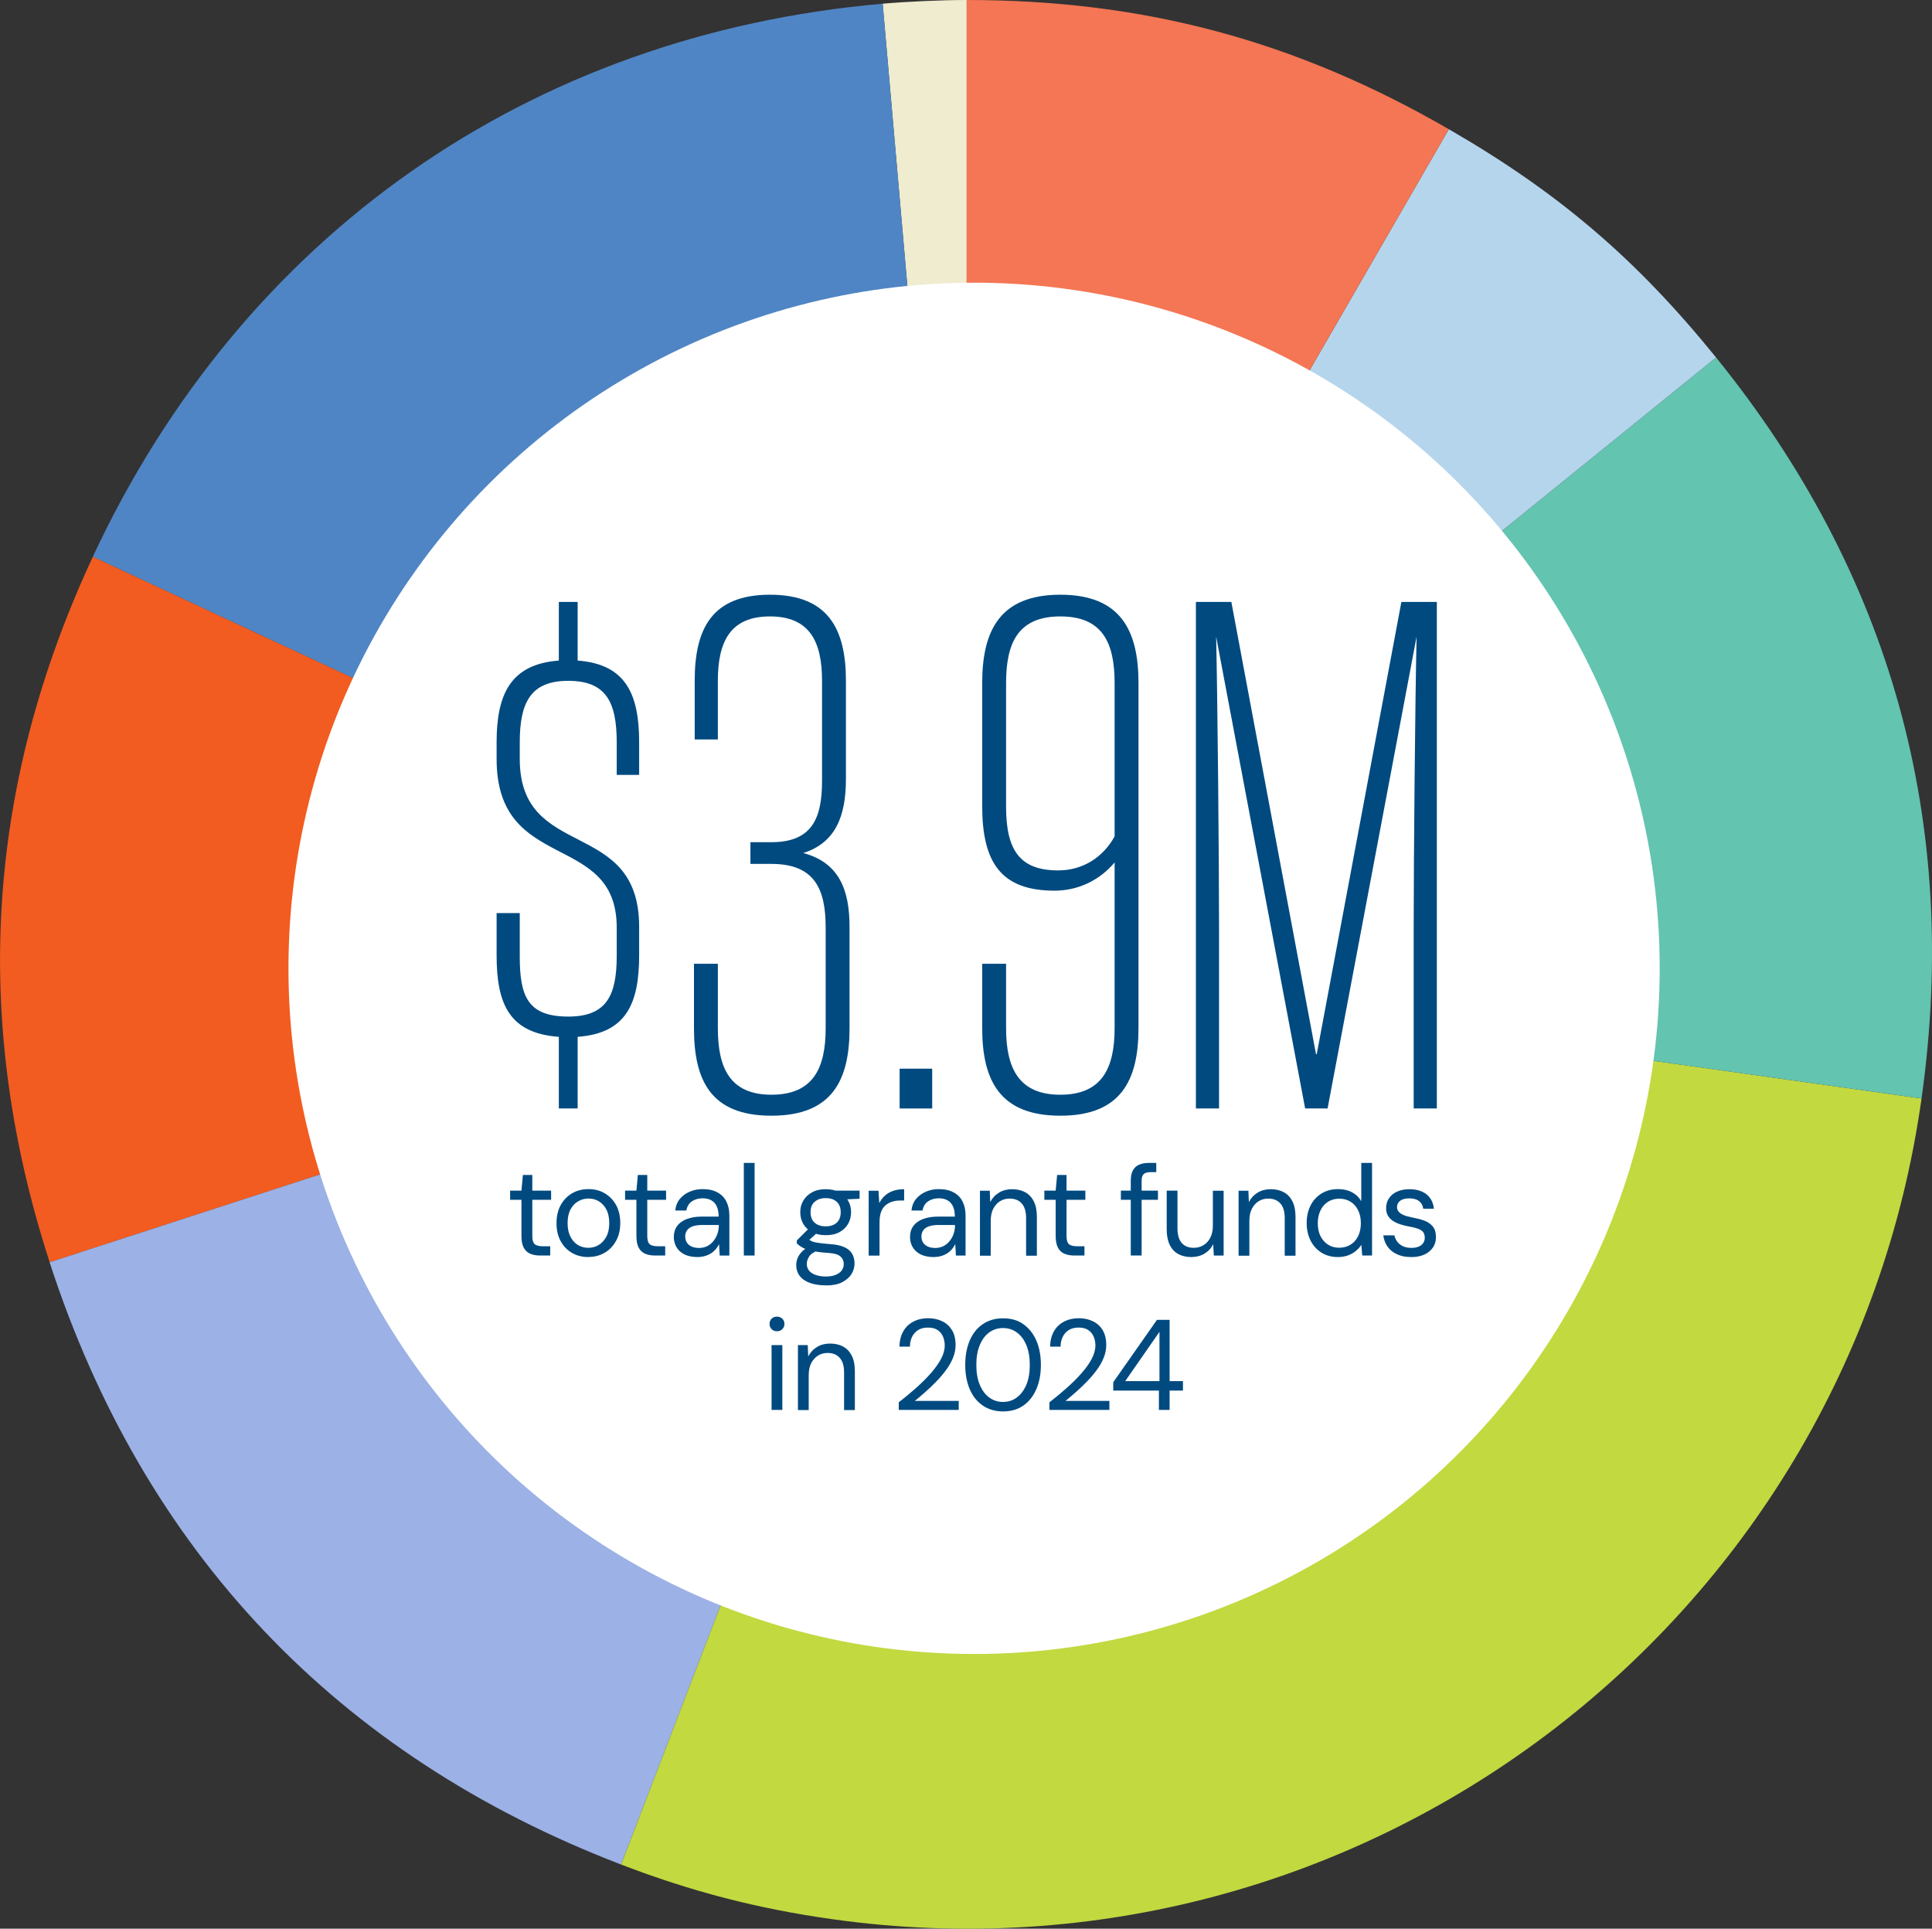 <svg id="Layer_2" data-name="Layer 2" xmlns="http://www.w3.org/2000/svg" viewBox="0 0 240.31 239.89">
  <rect x="0" y="0" width="240.31" height="239.89" fill="#333333" stroke="none"/>
  <defs>
    <style>
      .cls-1 {
        fill: #9cb1e5;
      }

      .cls-2 {
        fill: #f47654;
      }

      .cls-3 {
        fill: #fff;
      }

      .cls-4 {
        fill: #c2d940;
      }

      .cls-5 {
        fill: #4f85c4;
      }

      .cls-6 {
        fill: #b5d5ed;
      }

      .cls-7 {
        fill: #efeccf;
      }

      .cls-8 {
        fill: #004a80;
      }

      .cls-9 {
        fill: #63c4b0;
      }

      .cls-10 {
        fill: #f25c20;
      }
    </style>
  </defs>
  <g id="Layer_2-2" data-name="Layer 2">
    <g>
      <g>
        <g>
          <path class="cls-7" d="M120.24,119.94L109.79.46c3.1-.27,7.34-.46,10.45-.46v119.94Z"/>
          <path class="cls-5" d="M120.24,119.94L11.54,69.25C30.19,29.27,65.84,4.3,109.79.46l10.45,119.48Z"/>
          <path class="cls-10" d="M120.24,119.94L6.18,157c-9.74-29.99-7.96-59.17,5.37-87.75l108.7,50.69Z"/>
          <path class="cls-1" d="M120.24,119.94l-42.98,111.97c-35.31-13.55-59.4-38.94-71.09-74.91l114.07-37.06Z"/>
          <path class="cls-4" d="M120.24,119.94l118.77,16.69c-9.22,65.59-69.87,111.3-135.46,102.08-9.31-1.31-17.51-3.43-26.29-6.8l42.98-111.97Z"/>
          <path class="cls-9" d="M120.24,119.94l93.21-75.48c21.8,26.92,30.38,57.86,25.56,92.17l-118.77-16.69Z"/>
          <path class="cls-6" d="M120.24,119.94l59.97-103.87c13.65,7.88,23.32,16.14,33.24,28.39l-93.21,75.48Z"/>
          <path class="cls-2" d="M120.24,119.94V0c22.06,0,40.87,5.04,59.97,16.07l-59.97,103.87Z"/>
        </g>
        <circle class="cls-3" cx="121.16" cy="120.44" r="85.28"/>
      </g>
      <g>
        <path class="cls-8" d="M76.71,115.37c0-12.06-14.94-6.66-14.94-20.97v-2.07c0-5.94,1.71-9.72,7.74-10.17v-7.29h2.34v7.29c6.03.45,7.65,4.23,7.65,10.17v4.05h-2.79v-4.05c0-5.04-1.35-7.65-6.03-7.65s-6.03,2.7-6.03,7.65v2.07c0,12.78,14.85,7.2,14.85,20.88v3.51c0,5.94-1.53,9.72-7.65,10.17v8.91h-2.34v-8.91c-6.21-.45-7.74-4.14-7.74-10.17v-5.22h2.88v5.4c0,4.95.99,7.47,6.03,7.47,4.77,0,6.03-2.61,6.03-7.56v-3.51Z"/>
        <path class="cls-8" d="M105.67,127.88c0,6.48-2.16,10.89-9.72,10.89s-9.63-4.41-9.63-10.89v-8.01h2.97v8.01c0,4.86,1.44,8.28,6.66,8.28s6.75-3.33,6.75-8.28v-12.51c0-4.77-1.35-7.92-6.75-7.92h-2.61v-2.7h2.61c5.13,0,6.3-3.06,6.3-7.65v-12.42c0-4.86-1.53-8.01-6.48-8.01s-6.48,3.15-6.48,8.01v7.29h-2.88v-7.29c0-6.39,2.07-10.71,9.36-10.71s9.45,4.32,9.45,10.71v12.24c0,4.68-1.35,7.92-5.31,9.18,4.41,1.17,5.76,4.5,5.76,9.18v12.6Z"/>
        <path class="cls-8" d="M115.95,132.92v4.95h-4.05v-4.95h4.05Z"/>
        <path class="cls-8" d="M138.64,127.88v-20.61c-1.98,2.34-4.68,3.51-7.47,3.51-6.66,0-9-3.51-9-10.53v-15.3c0-6.57,2.25-10.98,9.72-10.98s9.72,4.41,9.72,10.98v42.93c0,6.57-2.25,10.89-9.72,10.89s-9.72-4.32-9.72-10.89v-8.01h2.97v8.01c0,5.04,1.62,8.28,6.75,8.28s6.75-3.24,6.75-8.28ZM138.64,104.03v-19.08c0-5.04-1.53-8.28-6.75-8.28s-6.75,3.24-6.75,8.28v15.39c0,5.4,1.71,7.92,6.48,7.92,3.06,0,5.58-1.62,7.02-4.23Z"/>
        <path class="cls-8" d="M163.78,131.12l10.53-56.25h4.41v63h-2.88v-22.41c0-8.91.18-28.08.36-36.27l-11.07,58.68h-2.79l-11.07-58.68c.18,8.37.36,27.45.36,36.27v22.41h-2.88v-63h4.41l10.53,56.25h.09Z"/>
      </g>
      <g>
        <path class="cls-8" d="M67.2,156.16c-.48,0-.9-.07-1.25-.22s-.62-.4-.81-.76-.28-.84-.28-1.45v-4.5h-1.41v-1.14h1.41l.18-1.95h1.17v1.95h2.34v1.14h-2.34v4.5c0,.5.1.84.3,1.02s.56.26,1.07.26h.86v1.15h-1.25Z"/>
        <path class="cls-8" d="M73.17,156.35c-.76,0-1.43-.17-2.03-.52-.6-.35-1.07-.84-1.41-1.47s-.51-1.37-.51-2.22.17-1.61.52-2.25c.35-.63.82-1.12,1.42-1.47s1.28-.52,2.04-.52,1.43.17,2.02.52,1.06.83,1.41,1.46c.35.63.52,1.38.52,2.24s-.18,1.6-.53,2.23-.83,1.13-1.42,1.47c-.6.35-1.27.52-2.03.52ZM73.17,155.2c.46,0,.89-.11,1.28-.34.39-.23.71-.57.96-1.03.25-.46.37-1.02.37-1.7s-.12-1.25-.36-1.7c-.24-.45-.55-.79-.94-1.02-.39-.23-.81-.34-1.27-.34s-.89.11-1.29.34-.72.57-.96,1.02c-.24.45-.36,1.02-.36,1.7s.12,1.24.36,1.7c.24.46.55.8.94,1.03s.81.34,1.27.34Z"/>
        <path class="cls-8" d="M81.5,156.16c-.48,0-.9-.07-1.25-.22s-.62-.4-.81-.76-.28-.84-.28-1.45v-4.5h-1.41v-1.14h1.41l.18-1.95h1.17v1.95h2.34v1.14h-2.34v4.5c0,.5.1.84.3,1.02s.56.26,1.07.26h.86v1.15h-1.25Z"/>
        <path class="cls-8" d="M86.74,156.35c-.65,0-1.19-.12-1.63-.34-.44-.23-.76-.53-.98-.91-.21-.38-.32-.79-.32-1.24,0-.54.14-1,.42-1.38.28-.38.68-.67,1.2-.86.52-.2,1.13-.3,1.83-.3h2.13c0-.5-.08-.92-.23-1.26-.15-.34-.38-.59-.67-.76-.29-.17-.66-.26-1.1-.26-.51,0-.95.13-1.33.38-.37.26-.6.63-.69,1.14h-1.38c.06-.58.26-1.06.58-1.45.33-.39.74-.69,1.24-.9.5-.21,1.02-.31,1.57-.31.75,0,1.37.14,1.86.41.5.27.87.65,1.11,1.14.25.49.37,1.06.37,1.72v4.99h-1.2l-.08-1.42c-.11.22-.24.43-.41.63-.17.2-.36.37-.58.51-.22.14-.48.26-.76.34-.28.08-.61.13-.97.13ZM86.95,155.22c.37,0,.71-.08,1.02-.23.3-.15.56-.37.78-.64.21-.27.38-.57.49-.9.11-.33.17-.68.17-1.04v-.05h-2.02c-.52,0-.94.06-1.26.18-.32.12-.55.29-.69.51-.14.22-.21.47-.21.74s.07.54.2.75c.13.21.33.38.59.5.26.12.57.18.94.18Z"/>
        <path class="cls-8" d="M92.52,156.16v-11.52h1.34v11.52h-1.34Z"/>
        <path class="cls-8" d="M102.73,159.87c-.73,0-1.37-.09-1.93-.28-.56-.19-.99-.47-1.3-.86-.31-.38-.46-.86-.46-1.42,0-.25.05-.51.15-.78.1-.28.28-.55.53-.82.25-.27.6-.51,1.06-.72l.93.54c-.57.24-.93.5-1.1.81-.17.3-.26.58-.26.84,0,.35.1.65.3.88.2.23.49.41.85.53.36.12.77.18,1.23.18s.85-.06,1.18-.19.59-.31.77-.54.27-.51.27-.83c0-.37-.14-.69-.42-.94-.28-.25-.81-.4-1.58-.44-.63-.04-1.16-.1-1.58-.18-.43-.07-.78-.16-1.06-.26-.28-.1-.51-.22-.7-.34s-.35-.26-.5-.4v-.37l1.55-1.54,1.17.42-1.6,1.44.21-.56c.12.09.23.17.34.24.11.07.25.14.43.19.18.05.43.1.76.14.33.04.75.09,1.29.13.74.05,1.33.18,1.77.38.44.2.76.47.96.82.2.34.3.75.3,1.22s-.13.89-.38,1.3c-.25.41-.64.75-1.16,1.02s-1.19.4-2.02.4ZM102.71,153.63c-.67,0-1.25-.13-1.72-.38-.47-.26-.83-.6-1.08-1.03-.25-.43-.37-.92-.37-1.45s.12-1.01.38-1.44c.25-.43.61-.77,1.08-1.03.47-.26,1.04-.39,1.71-.39s1.24.13,1.71.39c.47.26.83.61,1.07,1.03.25.43.37.91.37,1.44s-.12,1.02-.37,1.45c-.25.43-.6.78-1.07,1.03-.47.26-1.04.38-1.71.38ZM102.71,152.53c.58,0,1.03-.15,1.36-.45.33-.3.5-.74.5-1.31s-.17-1-.5-1.3-.78-.45-1.36-.45-1.02.15-1.37.45-.52.73-.52,1.3.17,1.01.51,1.31c.34.3.8.45,1.38.45ZM104.02,149.23l-.4-1.14h3.3v1.01l-2.9.13Z"/>
        <path class="cls-8" d="M108.05,156.16v-8.06h1.22l.1,1.54c.18-.36.41-.67.7-.93s.62-.45,1.02-.59.86-.21,1.37-.21v1.41h-.5c-.34,0-.67.04-.98.14s-.58.24-.82.44c-.24.2-.43.48-.56.82-.13.35-.2.78-.2,1.29v4.16h-1.34Z"/>
        <path class="cls-8" d="M116.12,156.35c-.65,0-1.19-.12-1.63-.34-.44-.23-.76-.53-.98-.91-.21-.38-.32-.79-.32-1.24,0-.54.14-1,.42-1.38.28-.38.68-.67,1.2-.86.52-.2,1.13-.3,1.83-.3h2.13c0-.5-.08-.92-.23-1.26-.15-.34-.38-.59-.67-.76-.29-.17-.66-.26-1.1-.26-.51,0-.95.13-1.33.38-.37.26-.6.63-.69,1.14h-1.38c.06-.58.26-1.06.58-1.45.33-.39.74-.69,1.24-.9.5-.21,1.02-.31,1.57-.31.75,0,1.37.14,1.86.41.5.27.87.65,1.11,1.14.25.49.37,1.06.37,1.72v4.99h-1.2l-.08-1.42c-.11.22-.24.43-.41.63-.17.2-.36.37-.58.51-.22.14-.48.26-.76.34-.28.08-.61.13-.97.13ZM116.33,155.22c.37,0,.71-.08,1.02-.23.3-.15.56-.37.78-.64.21-.27.38-.57.49-.9.11-.33.17-.68.17-1.04v-.05h-2.02c-.52,0-.94.06-1.26.18-.32.12-.55.29-.69.51-.14.22-.21.47-.21.74s.07.54.2.75c.13.21.33.38.59.5.26.12.57.18.94.18Z"/>
        <path class="cls-8" d="M121.89,156.16v-8.06h1.22l.06,1.41c.26-.5.62-.89,1.1-1.18.47-.28,1.02-.42,1.62-.42s1.17.13,1.63.38c.46.25.82.63,1.07,1.14.26.51.38,1.15.38,1.93v4.82h-1.34v-4.67c0-.81-.18-1.42-.54-1.82-.36-.41-.86-.61-1.51-.61-.45,0-.85.11-1.2.33s-.63.53-.84.94c-.21.41-.31.92-.31,1.53v4.3h-1.34Z"/>
        <path class="cls-8" d="M133.65,156.16c-.48,0-.9-.07-1.25-.22s-.62-.4-.81-.76c-.19-.36-.28-.84-.28-1.45v-4.5h-1.41v-1.14h1.41l.18-1.95h1.17v1.95h2.34v1.14h-2.34v4.5c0,.5.1.84.3,1.02.2.18.56.26,1.07.26h.86v1.15h-1.25Z"/>
        <path class="cls-8" d="M139.42,149.23v-1.14h4.61v1.14h-4.61ZM140.65,156.16v-9.31c0-.51.08-.93.26-1.26.17-.33.42-.57.76-.72.34-.15.75-.23,1.24-.23h.91v1.15h-.7c-.39,0-.68.08-.86.24s-.26.44-.26.85v9.28h-1.34Z"/>
        <path class="cls-8" d="M148.19,156.35c-.62,0-1.16-.12-1.62-.37s-.82-.62-1.07-1.14c-.25-.51-.38-1.15-.38-1.92v-4.83h1.34v4.69c0,.81.18,1.42.53,1.82.35.4.85.6,1.5.6.45,0,.85-.11,1.21-.33.36-.22.64-.53.85-.94.21-.41.31-.92.31-1.51v-4.32h1.34v8.06h-1.22l-.08-1.41c-.25.5-.61.89-1.09,1.18-.48.28-1.02.42-1.63.42Z"/>
        <path class="cls-8" d="M154.06,156.16v-8.06h1.22l.06,1.41c.26-.5.62-.89,1.1-1.18.47-.28,1.02-.42,1.62-.42s1.17.13,1.63.38c.46.25.82.63,1.07,1.14.26.51.38,1.15.38,1.93v4.82h-1.34v-4.67c0-.81-.18-1.42-.54-1.82-.36-.41-.86-.61-1.51-.61-.45,0-.85.11-1.2.33-.35.22-.63.53-.84.94-.21.41-.31.92-.31,1.53v4.3h-1.34Z"/>
        <path class="cls-8" d="M166.42,156.35c-.78,0-1.46-.18-2.05-.55-.59-.37-1.04-.87-1.36-1.51-.32-.64-.48-1.37-.48-2.18s.16-1.53.48-2.17c.32-.63.78-1.13,1.37-1.5.59-.36,1.28-.54,2.06-.54.66,0,1.24.13,1.74.4s.88.64,1.14,1.12v-4.78h1.34v11.52h-1.22l-.11-1.33c-.17.27-.39.51-.66.74s-.59.42-.96.56c-.37.14-.81.22-1.3.22ZM166.58,155.19c.53,0,1-.13,1.41-.38.41-.26.72-.61.94-1.06.22-.45.34-.99.34-1.61s-.11-1.14-.34-1.6c-.22-.46-.54-.82-.94-1.07s-.88-.38-1.41-.38-.99.13-1.39.38c-.41.26-.72.61-.94,1.07-.22.46-.34.99-.34,1.6s.11,1.16.34,1.61.54.81.94,1.06c.41.26.87.38,1.39.38Z"/>
        <path class="cls-8" d="M175.53,156.35c-.67,0-1.26-.11-1.75-.34-.5-.22-.89-.54-1.18-.94-.29-.4-.47-.87-.54-1.42h1.38c.05.28.17.53.34.77.17.23.4.42.7.57.29.14.65.22,1.08.22.37,0,.68-.06.93-.17.25-.11.43-.26.55-.46.12-.19.18-.4.18-.62,0-.33-.08-.58-.23-.75-.16-.17-.38-.31-.68-.41s-.66-.19-1.09-.26c-.35-.06-.7-.15-1.04-.26-.34-.11-.65-.25-.91-.42s-.48-.39-.63-.65c-.15-.26-.23-.57-.23-.94,0-.46.12-.87.35-1.22s.57-.64,1.02-.84c.44-.2.96-.3,1.54-.3.86,0,1.56.21,2.1.62.53.42.85,1.02.94,1.81h-1.33c-.05-.41-.23-.72-.52-.95s-.7-.34-1.21-.34-.88.1-1.14.3c-.26.2-.39.47-.39.8,0,.21.07.4.22.57.14.17.36.31.64.42.28.12.63.21,1.05.29.53.1,1.02.22,1.46.38s.79.4,1.06.71c.27.31.41.76.41,1.34,0,.5-.12.94-.38,1.31-.25.37-.61.66-1.06.87-.46.21-1,.31-1.62.31Z"/>
        <path class="cls-8" d="M96.64,165.58c-.27,0-.49-.09-.66-.26-.18-.18-.26-.4-.26-.66s.09-.48.26-.65c.18-.17.4-.25.66-.25s.47.08.66.25c.18.17.27.38.27.65s-.09.49-.27.66c-.18.18-.4.26-.66.26ZM95.97,175.36v-8.06h1.34v8.06h-1.34Z"/>
        <path class="cls-8" d="M99.25,175.36v-8.06h1.22l.06,1.41c.26-.5.62-.89,1.1-1.18s1.02-.42,1.62-.42,1.17.12,1.63.38c.46.25.82.63,1.07,1.14.26.51.38,1.15.38,1.93v4.82h-1.34v-4.67c0-.81-.18-1.42-.54-1.82-.36-.41-.86-.61-1.51-.61-.45,0-.85.11-1.2.33-.35.22-.63.53-.84.94-.21.41-.31.92-.31,1.53v4.3h-1.34Z"/>
        <path class="cls-8" d="M111.79,175.36v-.94c.77-.6,1.49-1.2,2.18-1.81.68-.61,1.29-1.21,1.82-1.82s.95-1.19,1.26-1.77c.3-.58.46-1.13.46-1.66,0-.39-.07-.76-.21-1.1-.14-.34-.36-.61-.66-.82-.3-.21-.71-.32-1.22-.32s-.92.11-1.25.33c-.33.22-.58.51-.74.86s-.25.75-.25,1.18h-1.3c.01-.74.17-1.37.47-1.9.3-.53.72-.93,1.26-1.21.53-.28,1.14-.42,1.82-.42s1.26.13,1.78.38c.51.25.91.62,1.21,1.11.29.49.44,1.11.44,1.86,0,.52-.11,1.04-.32,1.57-.21.52-.5,1.03-.87,1.53-.37.5-.77.97-1.22,1.43-.44.46-.9.89-1.36,1.3-.46.41-.9.77-1.3,1.1h5.46v1.12h-7.44Z"/>
        <path class="cls-8" d="M124.78,175.55c-.98,0-1.83-.24-2.54-.73-.71-.49-1.25-1.16-1.62-2.03-.37-.87-.56-1.88-.56-3.03s.19-2.16.56-3.03c.37-.87.91-1.55,1.62-2.03.71-.49,1.55-.73,2.54-.73s1.82.24,2.51.73,1.23,1.16,1.61,2.03c.38.87.57,1.88.57,3.03s-.19,2.16-.57,3.03c-.38.87-.92,1.55-1.61,2.03s-1.53.73-2.51.73ZM124.76,174.37c.64,0,1.21-.18,1.71-.55.5-.37.9-.9,1.19-1.58.29-.69.43-1.51.43-2.47s-.14-1.78-.43-2.47c-.29-.69-.68-1.21-1.19-1.58-.5-.36-1.07-.54-1.71-.54s-1.21.18-1.71.54c-.5.36-.9.89-1.18,1.58-.29.69-.43,1.51-.43,2.47s.14,1.78.43,2.47c.29.69.68,1.22,1.18,1.58.5.37,1.07.55,1.71.55Z"/>
        <path class="cls-8" d="M130.53,175.36v-.94c.77-.6,1.49-1.2,2.18-1.81.68-.61,1.29-1.21,1.82-1.82.53-.6.95-1.19,1.26-1.77.3-.58.46-1.13.46-1.66,0-.39-.07-.76-.21-1.1-.14-.34-.36-.61-.66-.82-.3-.21-.71-.32-1.22-.32s-.92.11-1.25.33c-.33.22-.58.51-.74.86-.17.36-.25.75-.25,1.18h-1.3c.01-.74.17-1.37.47-1.9.3-.53.72-.93,1.26-1.21s1.14-.42,1.82-.42,1.26.13,1.78.38c.51.25.92.62,1.21,1.11.29.49.44,1.11.44,1.86,0,.52-.11,1.04-.32,1.57-.21.52-.5,1.03-.87,1.53s-.77.97-1.22,1.43c-.44.46-.9.89-1.36,1.3-.46.41-.9.77-1.3,1.1h5.46v1.12h-7.44Z"/>
        <path class="cls-8" d="M144.15,175.36v-2.4h-5.68v-1.04l5.44-7.76h1.57v7.62h1.66v1.18h-1.66v2.4h-1.33ZM139.96,171.78h4.26v-6.13l-4.26,6.13Z"/>
      </g>
    </g>
  </g>
</svg>